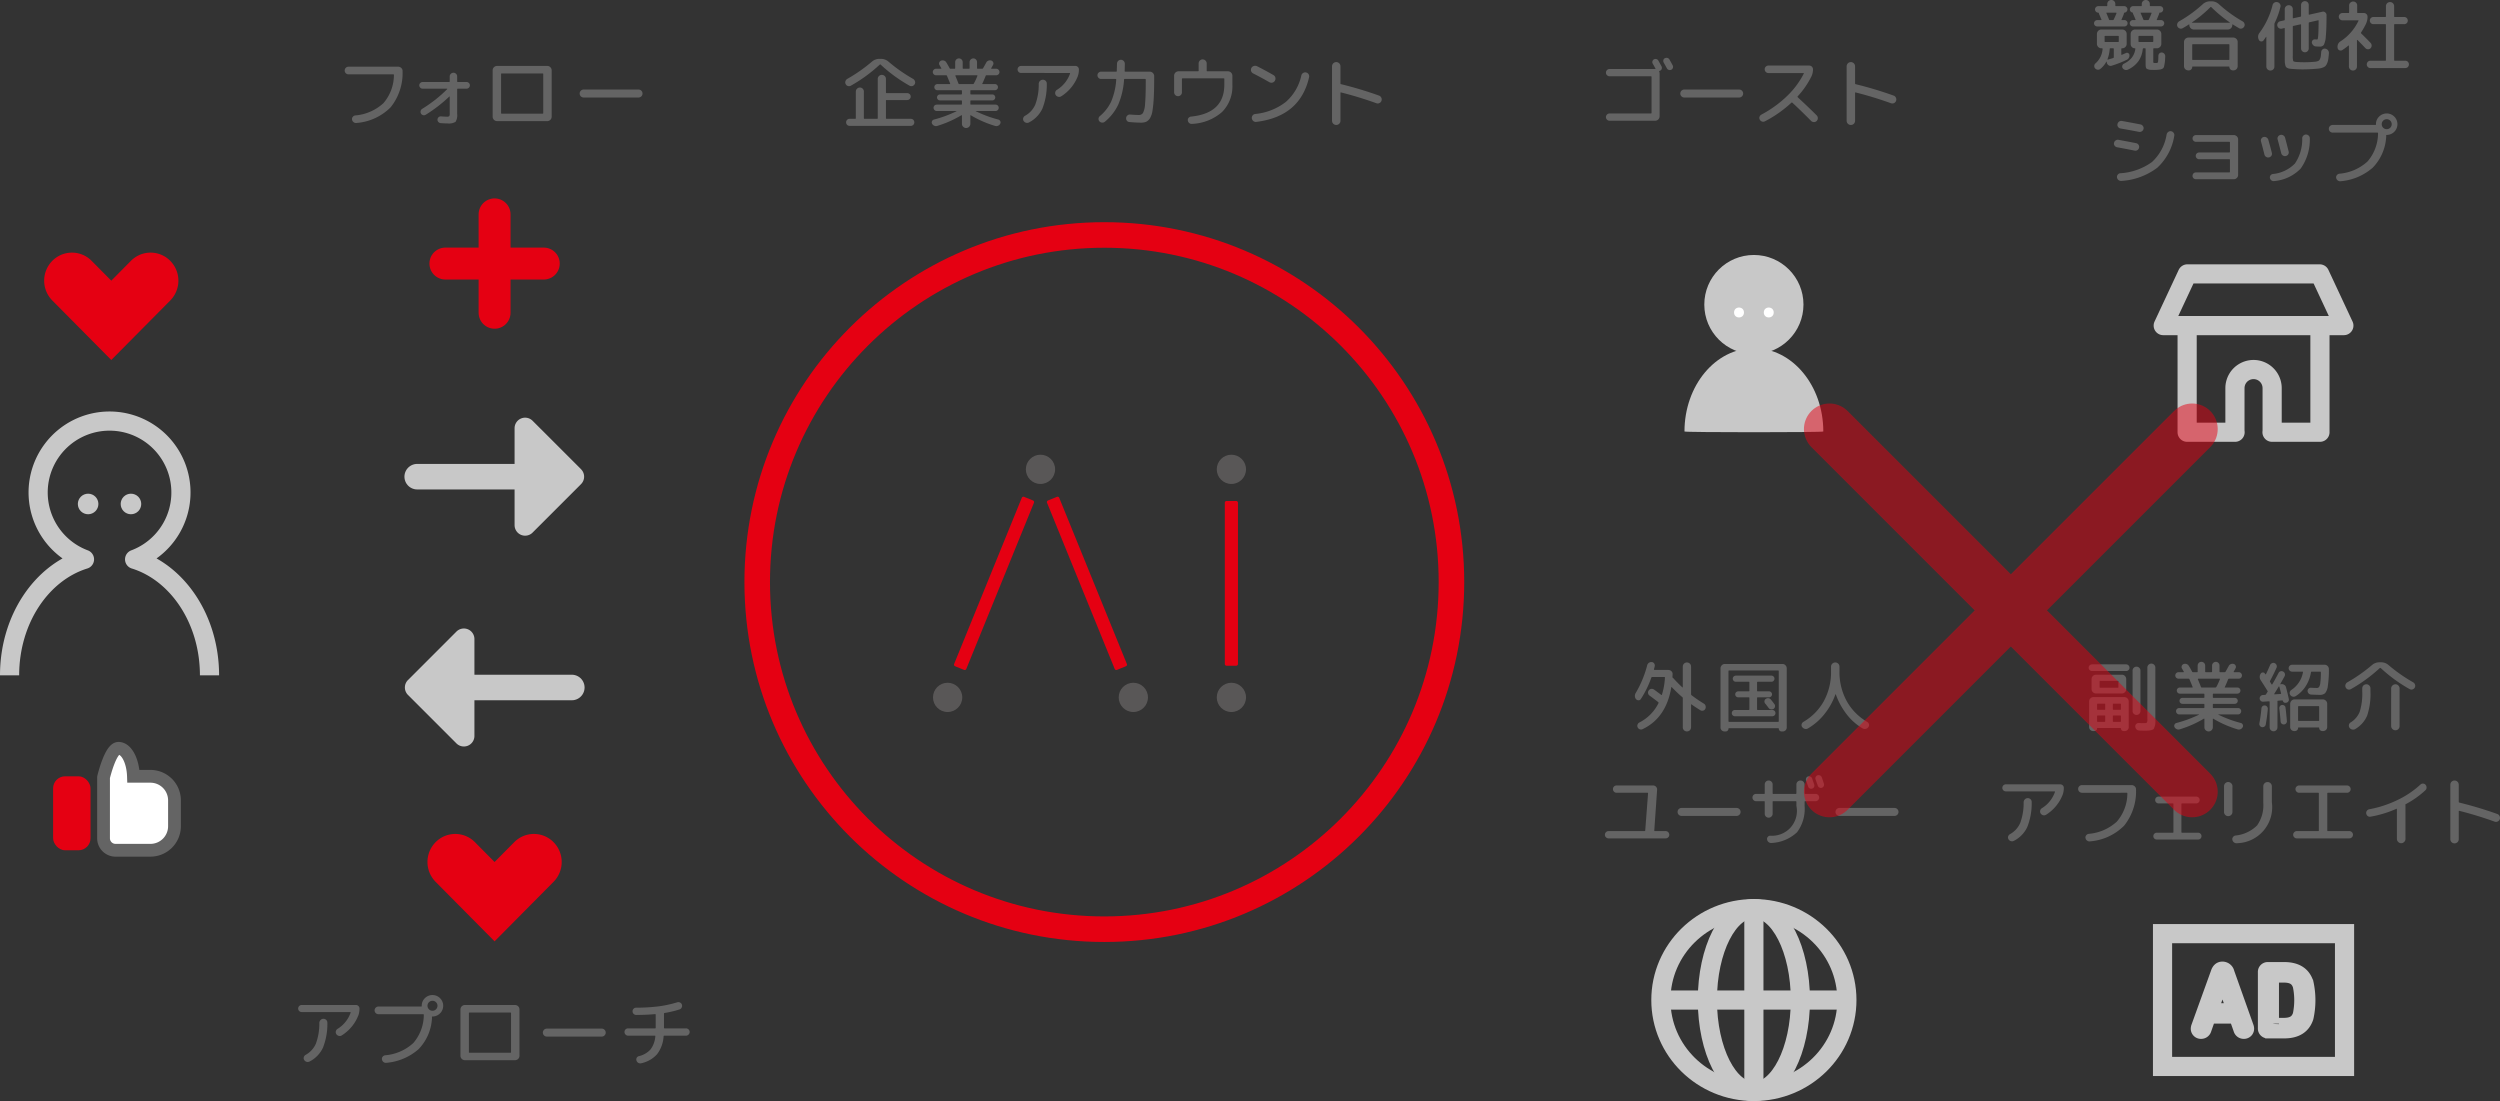 <svg xmlns="http://www.w3.org/2000/svg" width="391.342" height="172.354" viewBox="0 0 391.342 172.354"><rect x="0" y="0" width="391.342" height="172.354" fill="#333333" stroke="none"/><g style="isolation:isolate"><path d="M83.573 141.144l3.077-3.104a4.418 4.418 0 0 0 0-6.21 4.324 4.324 0 0 0-6.153 0l-3.077 3.105-3.077-3.104a4.324 4.324 0 0 0-6.154 0 4.418 4.418 0 0 0 0 6.209l9.23 9.313 6.154-6.209zm-60-91l3.077-3.104a4.418 4.418 0 0 0 0-6.21 4.324 4.324 0 0 0-6.153 0l-3.077 3.105-3.077-3.104a4.324 4.324 0 0 0-6.154 0 4.418 4.418 0 0 0 0 6.209l9.23 9.313 6.154-6.209z" fill="#e50012"/><path d="M23.56 121.52h-2.67c-.08-2.446-1.095-4.38-2.339-4.38-1.228 0-2.271 4.248-2.34 4.53a.126.126 0 0 0-.003.03v9.52a1.878 1.878 0 0 0 1.878 1.878h5.472a3.766 3.766 0 0 0 3.755-3.755v-4.068a3.766 3.766 0 0 0-3.755-3.755z" fill="#fff" stroke="#646464" stroke-miterlimit="10" stroke-width="2"/><rect x="8.314" y="121.52" width="5.858" height="11.578" rx="1.878" fill="#e50012"/><path d="M83.368 83.37l7.586-7.586a1.65 1.65 0 0 0 0-2.333l-7.586-7.586a1.65 1.65 0 0 0-2.817 1.166v15.173a1.65 1.65 0 0 0 2.817 1.167z" fill="#c8c8c8"/><path fill="none" stroke="#c8c8c8" stroke-linecap="round" stroke-linejoin="round" stroke-width="4" d="M84.468 74.618h-19.16"/><path d="M71.449 116.37l-7.587-7.586a1.65 1.65 0 0 1 0-2.333l7.587-7.586a1.65 1.65 0 0 1 2.816 1.166v15.173a1.65 1.65 0 0 1-2.816 1.167z" fill="#c8c8c8"/><path fill="none" stroke="#c8c8c8" stroke-linecap="round" stroke-linejoin="round" stroke-width="4" d="M70.349 107.618h19.159"/><path d="M54.557 11.64a.6.6 0 1 1 0-1.2h7.777a.68.68 0 0 1 .486.204.609.609 0 0 1 .197.48 8.563 8.563 0 0 1-1.86 5.664 8.441 8.441 0 0 1-5.34 2.46.599.599 0 0 1-.455-.114.62.62 0 0 1-.252-.402.507.507 0 0 1 .101-.426.577.577 0 0 1 .39-.234 7.407 7.407 0 0 0 4.416-1.92 6.78 6.78 0 0 0 1.645-4.416.085.085 0 0 0-.096-.096zm11.605 2.244a.534.534 0 0 1-.529-.528.486.486 0 0 1 .157-.366.515.515 0 0 1 .372-.15h4.14c.064 0 .096-.036.096-.108v-.768a.546.546 0 0 1 .174-.408.577.577 0 0 1 .414-.168.573.573 0 0 1 .576.576v.768a.095.095 0 0 0 .107.108h1.357a.518.518 0 0 1 .372.15.489.489 0 0 1 .155.366.532.532 0 0 1-.527.528h-1.357c-.072 0-.107.032-.107.095v3.829a1.984 1.984 0 0 1-.253 1.266 2.031 2.031 0 0 1-1.26.246q-.515 0-1.08-.049a.533.533 0 0 1-.36-.191.523.523 0 0 1 .433-.864q.515.048.887.048a.616.616 0 0 0 .39-.078.617.617 0 0 0 .079-.39v-2.652c0-.016-.01-.028-.03-.036-.02-.008-.034-.004-.042.012a22.78 22.78 0 0 1-3.685 2.844.5.5 0 0 1-.413.06.513.513 0 0 1-.33-.253.536.536 0 0 1-.049-.413.56.56 0 0 1 .252-.33 20.831 20.831 0 0 0 3.9-3.072c.016-.008.02-.022.012-.042s-.02-.03-.035-.03zm11.64 5.076a.697.697 0 0 1-.684-.684v-7.272a.697.697 0 0 1 .684-.684h7.871a.697.697 0 0 1 .685.684v7.272a.697.697 0 0 1-.685.684h-7.87zm.636-7.368v6.096a.096.096 0 0 0 .107.108h6.385a.096.096 0 0 0 .108-.108v-6.096c0-.064-.036-.096-.108-.096h-6.385c-.07 0-.107.032-.107.096zm12.924 3.672a.624.624 0 1 1 0-1.248h8.592a.624.624 0 1 1 0 1.248zm168.234-5.772l.492.888a.506.506 0 0 1 .036.39.432.432 0 0 1-.252.294.23.23 0 0 0-.048.012.134.134 0 0 0-.048.024c-.065.016-.08.048-.048.096a.74.74 0 0 1 .06.288v6.732a.696.696 0 0 1-.684.684h-7.14a.557.557 0 0 1-.408-.168.542.542 0 0 1-.168-.396.573.573 0 0 1 .576-.576h6.456c.072 0 .108-.031.108-.096v-5.616a.095.095 0 0 0-.108-.108h-6.456a.554.554 0 0 1-.408-.169.538.538 0 0 1-.168-.395.574.574 0 0 1 .576-.576h7.116c.072 0 .091-.024.06-.072q-.097-.192-.433-.78a.468.468 0 0 1-.035-.372.477.477 0 0 1 .24-.288.51.51 0 0 1 .39-.036.479.479 0 0 1 .294.24zm1.74-.168q.336.6.504.912a.505.505 0 0 1-.228.684.537.537 0 0 1-.396.017.49.49 0 0 1-.3-.257c-.104-.2-.268-.5-.492-.9a.51.51 0 0 1-.042-.385.412.412 0 0 1 .246-.287.532.532 0 0 1 .708.216zm2.316 5.94a.624.624 0 1 1 0-1.248h8.592a.624.624 0 1 1 0 1.248zm12.636 3.72a.573.573 0 0 1-.462.042.614.614 0 0 1-.354-.294.524.524 0 0 1-.042-.444.61.61 0 0 1 .294-.348 17.777 17.777 0 0 0 4.008-2.898 13.148 13.148 0 0 0 2.628-3.522c.023-.056.004-.084-.06-.084h-5.472a.588.588 0 0 1 0-1.176h6.383a.594.594 0 0 1 .588.588 2.498 2.498 0 0 1-.239 1.104 13.308 13.308 0 0 1-2.16 3.132q-.06.06.012.144 1.656 1.524 2.964 2.832a.621.621 0 0 1 0 .876.576.576 0 0 1-.438.174.623.623 0 0 1-.438-.186q-1.632-1.655-2.928-2.844a.103.103 0 0 0-.156 0 18.654 18.654 0 0 1-4.128 2.904zm13.908.384a.66.66 0 0 1-1.128-.468v-8.52a.66.66 0 1 1 1.32 0v2.676c0 .072.028.112.084.12a59.733 59.733 0 0 1 5.952 1.788.604.604 0 0 1 .354.324.639.639 0 0 1 .03.492.604.604 0 0 1-.318.354.594.594 0 0 1-.474.03 57.626 57.626 0 0 0-5.532-1.692c-.064-.016-.096.008-.096.072V18.9a.637.637 0 0 1-.192.468zm-157.008-5.953a.568.568 0 0 1-.456.048.547.547 0 0 1-.348-.288.569.569 0 0 1-.042-.462.667.667 0 0 1 .294-.366 24.526 24.526 0 0 0 3.84-2.688 1.77 1.77 0 0 1 1.189-.444h.24a1.769 1.769 0 0 1 1.187.444 24.48 24.48 0 0 0 3.84 2.688.663.663 0 0 1 .294.366.565.565 0 0 1-.042.462.586.586 0 0 1-.353.288.556.556 0 0 1-.45-.048 23.493 23.493 0 0 1-4.525-3.3.09.09 0 0 0-.144 0 23.464 23.464 0 0 1-4.524 3.3zm.967.474a.611.611 0 0 1 .45-.186.593.593 0 0 1 .443.186.624.624 0 0 1 .18.45v4.152a.096.096 0 0 0 .108.108h1.957a.096.096 0 0 0 .108-.108v-6.12a.627.627 0 0 1 .185-.462.613.613 0 0 1 .45-.186.636.636 0 0 1 .648.648v2.1a.096.096 0 0 0 .109.108h3.215a.538.538 0 0 1 .39.156.535.535 0 0 1 0 .768.538.538 0 0 1-.39.156h-3.215a.096.096 0 0 0-.109.108v2.724a.096.096 0 0 0 .109.108h3.78a.545.545 0 0 1 .39.156.565.565 0 0 1 0 .792.545.545 0 0 1-.39.156h-9.576a.546.546 0 0 1-.391-.156.567.567 0 0 1 0-.792.546.546 0 0 1 .39-.156h.877c.063 0 .095-.036.095-.108V14.34a.614.614 0 0 1 .187-.45zm12.582 5.814a.636.636 0 0 1-.468-.012.692.692 0 0 1-.36-.312.418.418 0 0 1-.018-.396.445.445 0 0 1 .294-.264 18.974 18.974 0 0 0 3.528-1.296.038.038 0 0 0 .012-.03c0-.012-.009-.018-.024-.018h-3.072a.462.462 0 0 1-.348-.15.494.494 0 0 1-.144-.354.492.492 0 0 1 .492-.492h3.84a.096.096 0 0 0 .108-.108v-.456c0-.064-.036-.096-.108-.096h-3.324a.468.468 0 0 1 0-.936h3.324c.072 0 .108-.032.108-.096v-.456a.096.096 0 0 0-.108-.108h-3.732a.48.48 0 1 1 0-.96h1.932c.072 0 .091-.032.06-.096q-.157-.397-.492-1.188a.14.14 0 0 0-.144-.096h-1.572a.512.512 0 0 1-.504-.504.506.506 0 0 1 .15-.36.478.478 0 0 1 .354-.156h.78a.06.06 0 0 0 .054-.03.042.042 0 0 0-.006-.054 22.02 22.02 0 0 0-.276-.48.45.45 0 0 1-.048-.402.467.467 0 0 1 .276-.294.649.649 0 0 1 .468-.018.623.623 0 0 1 .36.282q.228.36.516.9a.148.148 0 0 0 .156.096h.624a.084.084 0 0 0 .096-.096V9.73a.588.588 0 0 1 1.176 0v.936c0 .064.036.096.108.096h.864c.072 0 .108-.032.108-.096V9.73a.595.595 0 0 1 .588-.588.547.547 0 0 1 .408.174.573.573 0 0 1 .168.414v.936c0 .064.036.096.108.096h.684a.165.165 0 0 0 .156-.084q.132-.216.491-.876a.616.616 0 0 1 .337-.306.659.659 0 0 1 .455-.018.474.474 0 0 1 .301.276.46.46 0 0 1-.024.408q-.049.097-.288.516a.042.042 0 0 0-.006.054.06.06 0 0 0 .054.03h.744a.48.48 0 0 1 .354.156.506.506 0 0 1 .15.36.512.512 0 0 1-.504.504h-1.524a.155.155 0 0 0-.144.108q-.276.709-.516 1.2c-.032.048-.013.072.06.072h1.908a.48.48 0 1 1 0 .96h-3.732a.096.096 0 0 0-.108.108v.456c0 .064.036.096.108.096h3.324a.468.468 0 0 1 0 .936h-3.324c-.072 0-.108.032-.108.096v.456a.096.096 0 0 0 .108.108h3.84a.492.492 0 0 1 .492.492.494.494 0 0 1-.144.354.462.462 0 0 1-.348.15h-3.072a.038.038 0 0 0-.024.036 18.516 18.516 0 0 0 3.54 1.308.448.448 0 0 1 .294.264.418.418 0 0 1-.018.396.657.657 0 0 1-.355.318.67.67 0 0 1-.473.006 16.803 16.803 0 0 1-3.768-1.656c-.049-.032-.072-.016-.072.048v1.284a.628.628 0 0 1-.198.468.65.65 0 0 1-.924 0 .628.628 0 0 1-.198-.468v-1.284a.057.057 0 0 0-.036-.054.048.048 0 0 0-.06.006 16.872 16.872 0 0 1-3.744 1.656zm3.432-6.54h2.124a.18.18 0 0 0 .156-.096A9.632 9.632 0 0 0 153 11.88c.016-.064-.008-.096-.072-.096h-3.312a.057.057 0 0 0-.054.036.087.087 0 0 0-.006.072q.336.792.48 1.188a.133.133 0 0 0 .132.084zm9.671-1.74a.552.552 0 1 1 0-1.104h8.485a.542.542 0 0 1 .401.162.528.528 0 0 1 .162.39 3.056 3.056 0 0 1-.18 1.08 6.495 6.495 0 0 1-2.58 3.12.572.572 0 0 1-.467.084.64.64 0 0 1-.397-.276.56.56 0 0 1-.077-.444.576.576 0 0 1 .258-.372 4.871 4.871 0 0 0 2.052-2.532c.015-.072-.004-.108-.06-.108zm2.76 1.692a.662.662 0 0 1 .198-.45.614.614 0 0 1 .45-.186.595.595 0 0 1 .445.186.584.584 0 0 1 .168.45 10.149 10.149 0 0 1-.69 3.888 4.65 4.65 0 0 1-2.094 2.16.613.613 0 0 1-.474.048.63.63 0 0 1-.379-.3.525.525 0 0 1-.048-.438.592.592 0 0 1 .288-.354 3.66 3.66 0 0 0 1.603-1.764 9.013 9.013 0 0 0 .533-3.24zm9.768-.755a.574.574 0 0 1-.575-.577.542.542 0 0 1 .168-.396.555.555 0 0 1 .407-.168h2.34a.095.095 0 0 0 .108-.108q.037-1.08.036-1.14a.613.613 0 0 1 .612-.612.579.579 0 0 1 .432.186.61.61 0 0 1 .18.438q0 .408-.024 1.128c0 .072.032.108.096.108h3.84a.697.697 0 0 1 .684.684v.276q0 1.883-.066 3.108a19.053 19.053 0 0 1-.198 2.022 3.177 3.177 0 0 1-.396 1.2 1.426 1.426 0 0 1-.582.546 1.995 1.995 0 0 1-.822.144q-.732 0-1.811-.096a.513.513 0 0 1-.391-.198.61.61 0 0 1 .078-.834.574.574 0 0 1 .42-.144q.828.071 1.345.072a.756.756 0 0 0 .672-.318 3.607 3.607 0 0 0 .323-1.428q.108-1.11.108-3.474v-.312a.095.095 0 0 0-.108-.108h-3.168c-.08 0-.12.032-.12.096a11.953 11.953 0 0 1-.911 3.924 7.785 7.785 0 0 1-2.09 2.676.608.608 0 0 1-.443.138.596.596 0 0 1-.42-.21.523.523 0 0 1-.131-.414.58.58 0 0 1 .203-.39 6.66 6.66 0 0 0 1.764-2.256 10.575 10.575 0 0 0 .804-3.456c0-.073-.032-.108-.096-.108zm12.468 2.519a.612.612 0 0 1-1.043-.432v-2.604a.696.696 0 0 1 .683-.684h3.048a.096.096 0 0 0 .108-.108V9.935a.621.621 0 0 1 .18-.45.594.594 0 0 1 .444-.186.637.637 0 0 1 .636.636v1.116a.096.096 0 0 0 .109.108h3.227a.696.696 0 0 1 .684.684v1.416a5.68 5.68 0 0 1-1.608 4.266 7.593 7.593 0 0 1-4.716 1.866.561.561 0 0 1-.426-.126.605.605 0 0 1-.222-.402.491.491 0 0 1 .114-.408.56.56 0 0 1 .39-.204q5.207-.527 5.208-4.992v-.888a.096.096 0 0 0-.108-.108h-6.42a.096.096 0 0 0-.108.108v2.076a.592.592 0 0 1-.18.432zm11.329-3.384a.602.602 0 0 1-.319-.366.628.628 0 0 1 .427-.798.649.649 0 0 1 .504.036q1.392.708 2.556 1.38a.596.596 0 0 1 .305.384.648.648 0 0 1-.065.492.596.596 0 0 1-.384.306.648.648 0 0 1-.492-.066q-1.165-.672-2.532-1.368zm8.28-.156a.619.619 0 0 1 .39.27.604.604 0 0 1 .09.462q-1.392 6.156-8.256 7.008a.598.598 0 0 1-.468-.126.633.633 0 0 1-.24-.426.581.581 0 0 1 .114-.45.59.59 0 0 1 .401-.234 9.24 9.24 0 0 0 4.8-1.884 7.665 7.665 0 0 0 2.436-4.164.588.588 0 0 1 .277-.372.614.614 0 0 1 .456-.084zm5.195 8.028a.66.66 0 0 1-1.128-.468v-8.52a.66.66 0 1 1 1.32 0v2.676c0 .072.028.112.085.12a59.736 59.736 0 0 1 5.952 1.788.604.604 0 0 1 .353.324.638.638 0 0 1 .03.492.604.604 0 0 1-.318.354.594.594 0 0 1-.473.03 57.622 57.622 0 0 0-5.533-1.692c-.064-.016-.095.008-.095.072v4.356a.637.637 0 0 1-.193.468z" fill="#646464"/><g fill="#c8c8c8"><path d="M285.414 67.543c0 .156-21.732.156-21.732 0 0-7.201 4.865-13.039 10.866-13.039s10.866 5.838 10.866 13.04z"/><circle cx="274.548" cy="47.674" r="7.762"/></g><circle cx="272.219" cy="48.916" r=".776" fill="#fff"/><circle cx="276.876" cy="48.916" r=".776" fill="#fff"/><path d="M32.795 105.715c0-8.741-4.985-16.066-11.724-18.158a11.177 11.177 0 1 0-7.847 0C6.484 89.649 1.5 96.974 1.5 105.715" fill="none" stroke="#c8c8c8" stroke-linejoin="round" stroke-width="3"/><circle cx="13.794" cy="78.89" r="1.609" fill="#c8c8c8"/><circle cx="20.5" cy="78.89" r="1.609" fill="#c8c8c8"/><path d="M259.026 104.285a6.972 6.972 0 0 1-.12.468.085.085 0 0 0 .018.078.082.082 0 0 0 .066.042h2.16a.672.672 0 0 1 .486.192.588.588 0 0 1 .186.468c0 .096-.008.24-.024.432a.182.182 0 0 0 .084.156.034.034 0 0 1 .024.012l.024.024q.72.791 1.416 1.44c.008.016.022.02.042.012a.04.04 0 0 0 .03-.036v-3.228a.633.633 0 0 1 .186-.456.653.653 0 0 1 .924 0 .634.634 0 0 1 .186.456v4.32a.193.193 0 0 0 .084.168 20.954 20.954 0 0 0 1.896 1.296.589.589 0 0 1 .288.36.632.632 0 0 1-.036.468.545.545 0 0 1-.768.228q-.827-.516-1.38-.912c-.056-.04-.084-.028-.084.036v3.54a.634.634 0 0 1-.186.456.65.65 0 0 1-.924 0 .633.633 0 0 1-.185-.456v-4.56a.194.194 0 0 0-.073-.156 22.487 22.487 0 0 1-1.643-1.56c-.041-.04-.069-.032-.085.024q-.803 4.788-4.488 6.54a.555.555 0 0 1-.45.024.588.588 0 0 1-.33-.312.536.536 0 0 1-.012-.432.601.601 0 0 1 .289-.324 6.707 6.707 0 0 0 2.987-3.024.14.14 0 0 0-.048-.168q-.564-.444-1.355-1.02a.565.565 0 0 1-.229-.378.549.549 0 0 1 .108-.426.556.556 0 0 1 .384-.24.593.593 0 0 1 .445.108q.275.192 1.127.828c.056.04.092.028.108-.036a10.82 10.82 0 0 0 .469-2.664.085.085 0 0 0-.097-.097h-1.884a.14.14 0 0 0-.143.084 15.615 15.615 0 0 1-1.645 3.36.405.405 0 0 1-.353.199.493.493 0 0 1-.391-.162.754.754 0 0 1-.186-.462.855.855 0 0 1 .115-.498 16.69 16.69 0 0 0 1.811-4.368.615.615 0 0 1 .27-.378.676.676 0 0 1 .45-.114.484.484 0 0 1 .372.222.538.538 0 0 1 .084.426zm10.921 10.212a.614.614 0 0 1-.624-.624v-9.252a.67.67 0 0 1 .197-.48.64.64 0 0 1 .475-.204h9.023a.64.64 0 0 1 .475.204.67.67 0 0 1 .197.48v9.252a.614.614 0 0 1-.624.624h-.191a.41.41 0 0 1-.307-.132.438.438 0 0 1-.126-.312c0-.04-.023-.06-.071-.06h-7.729c-.048 0-.071.02-.071.06a.438.438 0 0 1-.126.312.41.41 0 0 1-.307.132zm.624-9.432v7.824a.095.095 0 0 0 .107.108h7.657a.095.095 0 0 0 .107-.108v-7.824a.095.095 0 0 0-.107-.108h-7.657a.095.095 0 0 0-.107.108zm1.008 7.056a.492.492 0 1 1 0-.984h2.16a.095.095 0 0 0 .107-.108v-1.764a.095.095 0 0 0-.107-.108h-1.645a.468.468 0 0 1 0-.936h1.645c.071 0 .107-.032.107-.096v-1.296a.096.096 0 0 0-.107-.108h-2.017a.48.48 0 0 1 0-.96h5.569a.48.48 0 0 1 0 .96h-2.136a.096.096 0 0 0-.109.108v1.296c0 .064.037.096.109.096h1.764a.468.468 0 0 1 0 .936h-1.764a.096.096 0 0 0-.109.108v1.764a.096.096 0 0 0 .109.108h2.28a.492.492 0 1 1 0 .984zm5.628-2.616q.191.228.551.708a.504.504 0 0 1 .096.396.521.521 0 0 1-.216.348.59.59 0 0 1-.42.084.532.532 0 0 1-.36-.216q-.359-.48-.552-.708a.487.487 0 0 1-.101-.384.46.46 0 0 1 .21-.336.581.581 0 0 1 .42-.102.557.557 0 0 1 .372.21zm4.895 4.295a.499.499 0 0 1-.084-.43.598.598 0 0 1 .264-.361 8.537 8.537 0 0 0 3.222-3.27 9.493 9.493 0 0 0 1.123-4.662v-.72a.628.628 0 0 1 .197-.468.654.654 0 0 1 .925 0 .628.628 0 0 1 .197.468v.72a9.454 9.454 0 0 0 1.128 4.662 8.58 8.58 0 0 0 3.228 3.27.598.598 0 0 1 .264.36.499.499 0 0 1-.084.432.738.738 0 0 1-.408.288.626.626 0 0 1-.491-.06 8.686 8.686 0 0 1-2.51-2.214 11.044 11.044 0 0 1-1.703-3.126c-.016-.024-.036-.02-.06.012a10.506 10.506 0 0 1-1.74 3.108 9.211 9.211 0 0 1-2.568 2.22.63.63 0 0 1-.492.06.738.738 0 0 1-.408-.288zm-30.3 17.437a.559.559 0 0 1-.408-.168.542.542 0 0 1-.168-.396.573.573 0 0 1 .576-.576h5.628c.072 0 .109-.032.109-.096l.443-5.808a.085.085 0 0 0-.096-.096h-4.836a.541.541 0 0 1-.396-.168.553.553 0 0 1-.168-.409.554.554 0 0 1 .564-.563h5.724a.6.6 0 0 1 .462.204.606.606 0 0 1 .162.48l-.443 6.36a.084.084 0 0 0 .095.096h1.68a.574.574 0 0 1 .576.576.541.541 0 0 1-.168.396.559.559 0 0 1-.408.168zm11.448-3.517a.624.624 0 1 1 0-1.247h8.592a.624.624 0 1 1 0 1.248zm11.64-2.303a.54.54 0 0 1-.396-.168.555.555 0 0 1-.168-.408.554.554 0 0 1 .563-.564h1.248a.096.096 0 0 0 .109-.108v-1.38a.615.615 0 0 1 .612-.612.608.608 0 0 1 .437.18.578.578 0 0 1 .187.432v1.38c0 .072.031.108.096.108h3.515a.096.096 0 0 0 .109-.108v-1.344a.626.626 0 0 1 .185-.462.644.644 0 0 1 .912.006.634.634 0 0 1 .187.456v1.344a.096.096 0 0 0 .107.108h1.609a.554.554 0 0 1 .564.564.556.556 0 0 1-.169.408.538.538 0 0 1-.395.168h-1.609c-.071 0-.107.032-.107.096v.624a6.113 6.113 0 0 1-1.176 4.134 6.257 6.257 0 0 1-4.009 1.686.605.605 0 0 1-.437-.126.634.634 0 0 1-.246-.39.494.494 0 0 1 .09-.414.502.502 0 0 1 .366-.21 3.892 3.892 0 0 0 4.128-4.68v-.624c0-.064-.036-.096-.109-.096h-3.515a.084.084 0 0 0-.096.096v1.872a.582.582 0 0 1-.187.432.611.611 0 0 1-.437.18.613.613 0 0 1-.612-.612v-1.872c0-.064-.036-.096-.109-.096zm7.854-3.63a.452.452 0 0 1 .282-.246.495.495 0 0 1 .384.036.518.518 0 0 1 .263.288c.033.113.084.272.157.48l.168.48a.48.48 0 0 1-.036.378.474.474 0 0 1-.3.246.5.5 0 0 1-.624-.336l-.325-.948a.5.5 0 0 1 .03-.378zm2.442-.09q.059.156.323.984a.508.508 0 0 1-.042.396.448.448 0 0 1-.294.24.476.476 0 0 1-.39-.048.516.516 0 0 1-.245-.312q-.049-.155-.168-.48-.12-.324-.168-.492a.447.447 0 0 1 .024-.378.471.471 0 0 1 .3-.246.54.54 0 0 1 .66.336zm2.784 6.023a.624.624 0 1 1 0-1.247h8.592a.624.624 0 1 1 0 1.248zM328.294 4.14a.494.494 0 0 1-.353-.144.462.462 0 0 1-.15-.348.514.514 0 0 1 .503-.504h.588c.073 0 .097-.028.073-.084q-.24-.576-.372-.852a1.159 1.159 0 0 0-.037-.132.113.113 0 0 0-.12-.097.487.487 0 0 1-.341-.16.509.509 0 0 1-.138-.355.472.472 0 0 1 .156-.354.5.5 0 0 1 .36-.15h1.295a.096.096 0 0 0 .109-.108V.624a.594.594 0 0 1 .185-.444.624.624 0 0 1 .45-.18.614.614 0 0 1 .624.624v.228a.096.096 0 0 0 .109.108h1.271a.504.504 0 0 1 .36.15.476.476 0 0 1 .157.354.499.499 0 0 1-.133.342.488.488 0 0 1-.311.173q-.109.025-.109.109a.664.664 0 0 1-.023.132q-.109.288-.349.84c-.023.056-.004.084.06.084h.396a.468.468 0 0 1 .349.15.496.496 0 0 1 .143.354.49.49 0 0 1-.492.492zm-.252 5.76a3.293 3.293 0 0 0 1.092-2.244.085.085 0 0 0-.095-.096h-.109a.696.696 0 0 1-.683-.684V5.304a.697.697 0 0 1 .683-.684h3.288a.697.697 0 0 1 .685.684v1.572a.695.695 0 0 1-.685.684h-.06c-.064 0-.095.036-.095.108v.852c0 .064.027.084.084.06.08-.032.292-.124.636-.276a.383.383 0 0 1 .353.006.35.35 0 0 1 .198.282.694.694 0 0 1-.078.444.685.685 0 0 1-.317.312 15.906 15.906 0 0 1-2.376.936.55.55 0 0 1-.492-.066.614.614 0 0 1-.277-.426l-.011-.108c0-.016-.01-.026-.03-.03a.035.035 0 0 0-.043.018 3.604 3.604 0 0 1-.948 1.128.548.548 0 0 1-.426.108.608.608 0 0 1-.39-.228.523.523 0 0 1-.113-.408.549.549 0 0 1 .21-.372zm1.405-4.188v.756a.096.096 0 0 0 .107.108h2.005a.096.096 0 0 0 .108-.108v-.756c0-.064-.037-.096-.108-.096h-2.005c-.071 0-.107.032-.107.096zm1.788-3.733h-1.452c-.065 0-.08.033-.048.097q.18.42.408.984a.139.139 0 0 0 .144.084h.444a.14.14 0 0 0 .144-.084q.228-.468.431-.972a.076.076 0 0 0-.012-.072.071.071 0 0 0-.06-.037zm-.349 6.973V7.668a.095.095 0 0 0-.107-.108h-.408q-.12 0-.12.096a5.664 5.664 0 0 1-.348 1.608.056.056 0 0 0 .006.054c.011.02.025.026.042.018q.083-.023.84-.252a.132.132 0 0 0 .095-.132zm7.536-.732a.551.551 0 0 1 .378.204.57.57 0 0 1 .139.408c-.017.424-.04.75-.072.978q-.049.342-.109.588a.505.505 0 0 1-.233.342 1.294 1.294 0 0 1-.342.132 4.221 4.221 0 0 1-.54.06c-.089.007-.22.012-.396.012a4.48 4.48 0 0 1-.396-.012 1.525 1.525 0 0 1-.816-.168q-.169-.144-.168-.684V7.668a.096.096 0 0 0-.109-.108h-.227c-.057 0-.092.036-.109.108a4.014 4.014 0 0 1-.695 1.932 4.25 4.25 0 0 1-1.62 1.296.652.652 0 0 1-.828-.228.449.449 0 0 1-.06-.39.473.473 0 0 1 .251-.306 3.6 3.6 0 0 0 1.248-.96 2.832 2.832 0 0 0 .54-1.356c.017-.064-.011-.096-.084-.096a.654.654 0 0 1-.647-.648V5.304a.697.697 0 0 1 .683-.684h3.433a.697.697 0 0 1 .684.684v1.572a.696.696 0 0 1-.684.684h-.469a.096.096 0 0 0-.107.108v1.908a.592.592 0 0 0 .023.234.4.4 0 0 0 .193.054h.311a.233.233 0 0 0 .168-.072.639.639 0 0 0 .072-.288c.016-.151.029-.42.037-.804a.502.502 0 0 1 .173-.36.47.47 0 0 1 .378-.12zm-4.2-5.076a.084.084 0 0 0 .06-.024.056.056 0 0 0 .012-.06q-.24-.576-.372-.852a.498.498 0 0 1-.036-.132c-.015-.072-.052-.112-.107-.12a.47.47 0 0 1-.372-.492.484.484 0 0 1 .15-.354.485.485 0 0 1 .354-.15h1.248a.096.096 0 0 0 .108-.108V.624a.594.594 0 0 1 .186-.444.622.622 0 0 1 .45-.18.6.6 0 0 1 .443.18.605.605 0 0 1 .18.444v.228a.096.096 0 0 0 .108.108h1.489a.485.485 0 0 1 .354.15.484.484 0 0 1 .15.354.507.507 0 0 1-.15.36.479.479 0 0 1-.354.155h-.037a.085.085 0 0 0-.095.097.343.343 0 0 1-.036.156q-.252.636-.336.828c-.025.056-.004.084.06.084h.6a.514.514 0 0 1 .504.504.462.462 0 0 1-.15.348.494.494 0 0 1-.354.144h-4.404a.492.492 0 0 1-.493-.492.493.493 0 0 1 .145-.354.466.466 0 0 1 .348-.15zm2.737 3.432a.096.096 0 0 0 .108-.108v-.756c0-.064-.036-.096-.108-.096h-2.1c-.072 0-.108.032-.108.096v.756a.096.096 0 0 0 .108.108zm-.228-4.597h-1.572c-.073 0-.092.033-.06.097q.288.648.42.984a.13.13 0 0 0 .132.084h.563a.15.15 0 0 0 .157-.084q.18-.36.42-.972a.094.094 0 0 0-.006-.072.059.059 0 0 0-.054-.037zm4.932 2.437a.54.54 0 0 1-.45.042.615.615 0 0 1-.355-.294.599.599 0 0 1-.03-.462.66.66 0 0 1 .295-.366 20.038 20.038 0 0 0 3.671-2.664 1.718 1.718 0 0 1 1.165-.468h.24a1.72 1.72 0 0 1 1.164.468 20.618 20.618 0 0 0 3.695 2.676.637.637 0 0 1 .288.366.556.556 0 0 1-.048.45.616.616 0 0 1-.353.294.54.54 0 0 1-.45-.042q-.65-.384-.96-.576c-.065-.04-.097-.028-.097.036v.06a.697.697 0 0 1-.684.684h-5.351a.697.697 0 0 1-.685-.684v-.06a.057.057 0 0 0-.03-.054.04.04 0 0 0-.054.006q-.395.264-.971.588zm.9 1.464h7.031a.697.697 0 0 1 .685.683v3.805a.655.655 0 0 1-.649.648h-.12a.532.532 0 0 1-.528-.528.063.063 0 0 0-.071-.072h-5.664c-.057 0-.084.024-.084.072a.522.522 0 0 1-.15.372.489.489 0 0 1-.367.156h-.12a.655.655 0 0 1-.648-.648V6.563a.697.697 0 0 1 .684-.683zm.552-2.364c-.009.016 0 .032.023.047h5.88a.046.046 0 0 0 .036-.047 20.887 20.887 0 0 1-2.904-2.4.087.087 0 0 0-.132 0 19.953 19.953 0 0 1-2.903 2.4zm5.867 5.772V7.032c0-.072-.031-.108-.096-.108h-5.616a.096.096 0 0 0-.107.108v2.256c0 .065.036.096.107.096h5.616a.084.084 0 0 0 .096-.096zm6.865 1.572a.608.608 0 0 1-.444.18.628.628 0 0 1-.45-.18.594.594 0 0 1-.186-.444V5.784c0-.016-.006-.024-.017-.024a.04.04 0 0 0-.03.011c-.009.017-.137.197-.384.54a.408.408 0 0 1-.378.175.426.426 0 0 1-.355-.234.988.988 0 0 1 .096-1.116 12.36 12.36 0 0 0 2.04-4.332.607.607 0 0 1 .282-.39.601.601 0 0 1 .474-.078.643.643 0 0 1 .396.27.556.556 0 0 1 .084.462 11.924 11.924 0 0 1-.9 2.52.573.573 0 0 0-.048.192v6.636a.604.604 0 0 1-.18.444zm8.16-3.24a.645.645 0 0 1 .42.264.695.695 0 0 1 .132.48q-.048.564-.101.912a2.576 2.576 0 0 1-.181.636 1.406 1.406 0 0 1-.264.426 1.198 1.198 0 0 1-.432.246 2.567 2.567 0 0 1-.6.144q-.306.036-.857.072-.925.06-1.681.06-.672 0-1.512-.06a8.414 8.414 0 0 1-.522-.048 1.084 1.084 0 0 1-.348-.114.59.59 0 0 1-.234-.186 1.212 1.212 0 0 1-.114-.348 2.736 2.736 0 0 1-.06-.516q-.006-.264-.006-.768V4.476c0-.072-.032-.1-.096-.084l-.383.096a.583.583 0 0 1-.685-.456.583.583 0 0 1 .09-.45.572.572 0 0 1 .378-.258l.6-.132a.122.122 0 0 0 .096-.132V1.44a.59.59 0 0 1 .187-.444.62.62 0 0 1 .449-.18.614.614 0 0 1 .624.624v1.344c0 .064.032.088.096.072l1.092-.24a.123.123 0 0 0 .108-.132V.78a.581.581 0 0 1 .174-.426.608.608 0 0 1 .852 0 .58.58 0 0 1 .174.426v1.44c0 .064.032.088.097.072l2.027-.456a.51.51 0 0 1 .456.102.52.52 0 0 1 .204.426q0 2.268-.114 3.33a3.347 3.347 0 0 1-.312 1.332.758.758 0 0 1-.654.27c-.072 0-.26-.008-.563-.025a.654.654 0 0 1-.42-.173.713.713 0 0 1-.229-.402.43.43 0 0 1 .108-.378.426.426 0 0 1 .36-.15c.048 0 .11.002.186.006l.138.006a.12.12 0 0 0 .114-.054 1.455 1.455 0 0 0 .066-.348c.024-.196.042-.486.054-.87q.018-.576.03-1.656c0-.064-.032-.088-.096-.072l-1.355.312a.113.113 0 0 0-.097.12v3.972a.6.6 0 1 1-1.2 0V3.888c0-.064-.035-.088-.108-.072l-1.092.24a.121.121 0 0 0-.096.132V8.76a2.448 2.448 0 0 0 .066.78c.044.08.194.132.45.156q.564.047 1.26.048.673 0 1.308-.048c.224-.016.386-.03.486-.042a1.532 1.532 0 0 0 .33-.084.582.582 0 0 0 .246-.144 1.048 1.048 0 0 0 .144-.27 1.575 1.575 0 0 0 .102-.42c.016-.152.036-.36.06-.624a.546.546 0 0 1 .216-.39.51.51 0 0 1 .432-.102zm6.371-3.924a11.525 11.525 0 0 1-.779 1.38.119.119 0 0 0 .024.168q.876.853 1.476 1.488a.598.598 0 0 1 .15.42.572.572 0 0 1-.174.408.548.548 0 0 1-.403.15.567.567 0 0 1-.4-.174q-.77-.816-1.237-1.272a.047.047 0 0 0-.054-.012c-.02.008-.03.02-.03.036v4.116a.621.621 0 0 1-.18.45.595.595 0 0 1-.444.186.635.635 0 0 1-.636-.636v-3.24a.051.051 0 0 0-.024-.042.034.034 0 0 0-.048.006 9.245 9.245 0 0 1-.96.708.473.473 0 0 1-.45.036.443.443 0 0 1-.282-.348v-.012a.99.99 0 0 1 .054-.582.896.896 0 0 1 .366-.438 7.8 7.8 0 0 0 2.832-3.216c.031-.064.012-.096-.06-.096h-2.436a.553.553 0 0 1-.408-.168.54.54 0 0 1-.168-.396.574.574 0 0 1 .576-.576h.936a.096.096 0 0 0 .108-.108V.864a.594.594 0 0 1 .186-.444.624.624 0 0 1 .45-.18.614.614 0 0 1 .624.624v1.068a.096.096 0 0 0 .108.108h.947a.541.541 0 0 1 .397.168.559.559 0 0 1 .168.408 2.534 2.534 0 0 1-.229 1.08zm6.145 5.808a.54.54 0 0 1 .396.168.58.58 0 0 1 0 .816.543.543 0 0 1-.396.168h-5.473a.545.545 0 0 1-.395-.168.58.58 0 0 1 0-.816.54.54 0 0 1 .395-.168h2.328c.073 0 .109-.032.109-.096v-5.52a.096.096 0 0 0-.109-.108h-1.859a.553.553 0 0 1-.553-.552.547.547 0 0 1 .162-.402.532.532 0 0 1 .391-.162h1.86c.072 0 .108-.032.108-.096V.972a.634.634 0 0 1 .648-.648.611.611 0 0 1 .45.186.628.628 0 0 1 .186.462v1.596c0 .064.036.096.107.096h1.477a.53.53 0 0 1 .39.162.572.572 0 0 1 .006.792.526.526 0 0 1-.396.162h-1.477a.095.095 0 0 0-.107.108v5.52c0 .064.036.096.107.096zm-45.12 13.548a.602.602 0 0 1-.384-.246.532.532 0 0 1-.097-.438.593.593 0 0 1 .258-.384.571.571 0 0 1 .45-.096q1.704.312 2.761.528a.557.557 0 0 1 .371.252.6.6 0 0 1-.168.822.563.563 0 0 1-.443.09q-1.044-.217-2.748-.528zm8.472-2.508a.593.593 0 0 1 .383.258.571.571 0 0 1 .097.45 8.664 8.664 0 0 1-2.652 4.998 10.352 10.352 0 0 1-5.617 2.07.628.628 0 0 1-.456-.133.599.599 0 0 1-.239-.407.561.561 0 0 1 .113-.438.54.54 0 0 1 .391-.222 9.409 9.409 0 0 0 4.968-1.758 7.444 7.444 0 0 0 2.292-4.314.681.681 0 0 1 .264-.403.562.562 0 0 1 .456-.101zm-4.812-1.068a.602.602 0 0 1 .384.252.554.554 0 0 1 .095.444.567.567 0 0 1-.263.378.6.6 0 0 1-.456.09q-1.549-.3-2.893-.528a.589.589 0 0 1-.378-.246.549.549 0 0 1-.09-.438.621.621 0 0 1 .252-.39.547.547 0 0 1 .445-.102q.9.156 2.904.54zm13.907 7.512a.085.085 0 0 0 .096-.096v-1.86c0-.072-.032-.108-.096-.108h-4.727a.528.528 0 0 1 0-1.056h4.727c.064 0 .096-.036.096-.108v-1.452c0-.072-.032-.108-.096-.108h-5.22a.524.524 0 0 1-.377-.156.508.508 0 0 1 0-.744.528.528 0 0 1 .378-.156h5.916a.667.667 0 0 1 .479.198.639.639 0 0 1 .204.474v5.568a.64.64 0 0 1-.204.474.666.666 0 0 1-.48.198h-5.915a.536.536 0 0 1-.385-.15.505.505 0 0 1-.155-.378.53.53 0 0 1 .54-.54zm5.497-2.796q-.3-1.2-.54-2.064a.53.53 0 0 1 .06-.426.562.562 0 0 1 .36-.258.612.612 0 0 1 .45.077.621.621 0 0 1 .282.367q.337 1.176.552 2.052a.535.535 0 0 1-.072.438.603.603 0 0 1-1.092-.186zm6.528-3.132a.593.593 0 0 1 .42.192.568.568 0 0 1 .156.432 7.796 7.796 0 0 1-1.434 4.71 6.542 6.542 0 0 1-4.146 1.95.543.543 0 0 1-.414-.096.624.624 0 0 1-.246-.372.51.51 0 0 1 .084-.414.522.522 0 0 1 .36-.222 5.58 5.58 0 0 0 3.462-1.638 6.745 6.745 0 0 0 1.146-3.978.578.578 0 0 1 .192-.408.556.556 0 0 1 .42-.156zm-2.802 3.096a.578.578 0 0 1-.366.264.572.572 0 0 1-.456-.072.59.59 0 0 1-.276-.372q-.312-1.235-.564-2.16a.534.534 0 0 1 .066-.432.596.596 0 0 1 .828-.186.606.606 0 0 1 .282.378q.408 1.549.552 2.136a.556.556 0 0 1-.066.444zm14.226-5.904a1.68 1.68 0 1 1 1.188 2.868.074.074 0 0 0-.084.084 1.62 1.62 0 0 1 0 .276 7.524 7.524 0 0 1-2.1 4.764 8.744 8.744 0 0 1-5.016 2.124.603.603 0 0 1-.456-.114.629.629 0 0 1-.252-.402.506.506 0 0 1 .101-.426.582.582 0 0 1 .39-.234 7.405 7.405 0 0 0 4.417-1.92 6.78 6.78 0 0 0 1.643-4.415.085.085 0 0 0-.095-.097h-7.008a.6.6 0 1 1 0-1.2h6.684c.064 0 .095-.028.095-.084v-.036a1.62 1.62 0 0 1 .493-1.188zm.636 1.74a.782.782 0 1 0-.228-.552.753.753 0 0 0 .228.552zm-40.236 84.005a.532.532 0 0 1 .527.528.488.488 0 0 1-.155.366.518.518 0 0 1-.372.15h-5.34a.515.515 0 0 1-.372-.15.485.485 0 0 1-.156-.366.534.534 0 0 1 .528-.528zm-5.796 5.808a.666.666 0 0 1 .197-.48.64.64 0 0 1 .475-.204h4.848a.696.696 0 0 1 .683.684v4.02a.614.614 0 0 1-.611.612h-.204a.384.384 0 0 1-.288-.126.412.412 0 0 1-.12-.294c0-.04-.024-.06-.073-.06h-3.588c-.048 0-.07.02-.07.06a.416.416 0 0 1-.121.294.385.385 0 0 1-.288.126h-.216a.593.593 0 0 1-.444-.186.624.624 0 0 1-.18-.45zm1.644-1.248h-.577a.697.697 0 0 1-.683-.684v-1.572a.697.697 0 0 1 .683-.684h4.069a.634.634 0 0 1 .473.204.667.667 0 0 1 .199.48v1.572a.667.667 0 0 1-.199.48.634.634 0 0 1-.473.204zm-.396 1.692v.756a.095.095 0 0 0 .107.108h1.056a.096.096 0 0 0 .109-.108v-.756c0-.064-.037-.096-.109-.096h-1.056c-.072 0-.107.032-.107.096zm0 1.86v.78a.095.095 0 0 0 .107.108h1.056a.096.096 0 0 0 .109-.108v-.78a.096.096 0 0 0-.109-.108h-1.056a.095.095 0 0 0-.107.108zm.396-5.424v.876q0 .096.108.096h2.735a.085.085 0 0 0 .097-.096v-.876c0-.072-.032-.108-.097-.108h-2.735a.096.096 0 0 0-.108.108zm2.076 3.564v.756c0 .072.032.108.095.108h1.057a.096.096 0 0 0 .108-.108v-.756c0-.064-.037-.096-.108-.096h-1.057a.084.084 0 0 0-.095.096zm0 1.86v.78c0 .072.032.108.095.108h1.057a.096.096 0 0 0 .108-.108v-.78a.096.096 0 0 0-.108-.108h-1.057c-.063 0-.095.036-.095.108zm4.134-.372a.607.607 0 0 1-.438.18.614.614 0 0 1-.612-.612v-6.336a.614.614 0 0 1 .612-.612.607.607 0 0 1 .438.18.58.58 0 0 1 .186.432v6.336a.582.582 0 0 1-.186.432zm1.446-7.673a.621.621 0 0 1 .888 0 .621.621 0 0 1 .18.449v8.124a2.571 2.571 0 0 1-.253 1.458q-.252.282-1.307.282-.493 0-.972-.024a.613.613 0 0 1-.427-.192.648.648 0 0 1-.185-.432.502.502 0 0 1 .156-.396.515.515 0 0 1 .407-.156c.273.016.544.024.816.024.24 0 .386-.03.439-.09a1.051 1.051 0 0 0 .077-.534v-8.064a.622.622 0 0 1 .18-.45zm4.908 10.097a.636.636 0 0 1-.468-.012.692.692 0 0 1-.36-.312.418.418 0 0 1-.018-.396.445.445 0 0 1 .294-.264 18.974 18.974 0 0 0 3.528-1.296.038.038 0 0 0 .012-.03c0-.012-.009-.018-.024-.018h-3.072a.462.462 0 0 1-.348-.15.494.494 0 0 1-.144-.354.492.492 0 0 1 .492-.492h3.84a.096.096 0 0 0 .108-.108v-.456c0-.064-.036-.096-.108-.096h-3.324a.468.468 0 0 1 0-.936h3.324c.072 0 .108-.032.108-.096v-.456a.096.096 0 0 0-.108-.108h-3.732a.48.48 0 1 1 0-.96h1.932c.072 0 .091-.032.06-.096q-.157-.397-.492-1.188a.14.14 0 0 0-.144-.096h-1.572a.512.512 0 0 1-.504-.504.506.506 0 0 1 .15-.36.478.478 0 0 1 .354-.156h.78a.06.06 0 0 0 .054-.03.042.042 0 0 0-.006-.054 22.02 22.02 0 0 0-.276-.48.45.45 0 0 1-.048-.402.467.467 0 0 1 .276-.294.649.649 0 0 1 .468-.018.623.623 0 0 1 .36.282q.228.36.516.9a.148.148 0 0 0 .156.096h.624a.084.084 0 0 0 .096-.096v-.936a.588.588 0 0 1 1.176 0v.936c0 .064.036.096.108.096h.864c.072 0 .108-.032.108-.096v-.936a.595.595 0 0 1 .588-.588.547.547 0 0 1 .408.174.573.573 0 0 1 .168.414v.936c0 .064.036.096.109.096h.683a.165.165 0 0 0 .156-.084q.132-.216.492-.876a.616.616 0 0 1 .336-.306.659.659 0 0 1 .456-.019.474.474 0 0 1 .3.277.46.46 0 0 1-.024.408q-.048.097-.288.516a.042.042 0 0 0-.006.054.06.06 0 0 0 .054.03h.744a.48.48 0 0 1 .354.156.506.506 0 0 1 .15.36.512.512 0 0 1-.504.504h-1.524a.155.155 0 0 0-.144.108q-.276.709-.516 1.2c-.032.048-.012.072.06.072h1.908a.48.48 0 1 1 0 .96h-3.732a.096.096 0 0 0-.108.108v.455c0 .065.036.097.108.097h3.324a.468.468 0 0 1 0 .936h-3.324c-.072 0-.108.032-.108.096v.455a.096.096 0 0 0 .108.109h3.84a.492.492 0 0 1 .492.492.494.494 0 0 1-.144.354.462.462 0 0 1-.348.15h-3.072a.038.038 0 0 0-.024.036 18.517 18.517 0 0 0 3.54 1.308.448.448 0 0 1 .294.264.418.418 0 0 1-.018.396.657.657 0 0 1-.354.318.67.67 0 0 1-.474.006 16.803 16.803 0 0 1-3.768-1.656c-.048-.032-.072-.016-.072.048v1.284a.628.628 0 0 1-.198.468.65.65 0 0 1-.924 0 .628.628 0 0 1-.198-.468v-1.284a.057.057 0 0 0-.036-.054.048.048 0 0 0-.06.006 16.872 16.872 0 0 1-3.744 1.656zm3.432-6.54h2.124a.18.18 0 0 0 .156-.096 9.632 9.632 0 0 0 .552-1.188c.016-.064-.008-.096-.072-.096h-3.312a.057.057 0 0 0-.054.036.087.087 0 0 0-.006.072q.336.792.48 1.188a.133.133 0 0 0 .132.084zm9.797 6.12a.494.494 0 0 1-.377.084.487.487 0 0 1-.325-.21.494.494 0 0 1-.084-.378q.217-1.164.325-2.364a.494.494 0 0 1 .528-.444.478.478 0 0 1 .348.186.489.489 0 0 1 .12.378q-.109 1.248-.325 2.424a.484.484 0 0 1-.21.324zm.247-5.052a1.505 1.505 0 0 0 .12-.186 1.479 1.479 0 0 1 .12-.186.132.132 0 0 0 0-.168q-.6-.96-1.057-1.668a.904.904 0 0 1 0-1.032.39.39 0 0 1 .324-.186.36.36 0 0 1 .325.173.26.26 0 0 1 .03.05.209.209 0 0 0 .03.047.049.049 0 0 0 .047.024.084.084 0 0 0 .06-.024q.324-.66.648-1.428a.58.58 0 0 1 .307-.295.518.518 0 0 1 .414-.005.558.558 0 0 1 .288.306.534.534 0 0 1 0 .414q-.469 1.043-1.009 2.052a.161.161 0 0 0 0 .168l.114.186.115.186c.04.056.076.06.107.012q.432-.72.984-1.777a.489.489 0 0 1 .306-.269.519.519 0 0 1 .414.042.527.527 0 0 1 .27.318.52.52 0 0 1-.041.414q-.3.551-.672 1.212c-.01.008-.004.02.011.036a.04.04 0 0 0 .048.012.681.681 0 0 1 .523.066.643.643 0 0 1 .317.414q.264 1.02.433 1.812a.46.46 0 0 1-.06.366.484.484 0 0 1-.312.222l-.084.012a.39.39 0 0 1-.307-.054.396.396 0 0 1-.174-.258.085.085 0 0 0-.084-.06l-.647.048a.096.096 0 0 0-.109.108v4.092a.612.612 0 0 1-1.223 0v-4.008c0-.063-.036-.096-.109-.096l-.912.06a.49.49 0 0 1-.372-.132.51.51 0 0 1-.168-.36.496.496 0 0 1 .139-.378.522.522 0 0 1 .365-.174l.324-.024a.184.184 0 0 0 .157-.084zm1.295-.072a.044.044 0 0 0 .006.048.064.064 0 0 0 .054.024l.925-.06c.071 0 .1-.036.084-.108q-.12-.48-.276-1.02c-.025-.072-.052-.084-.084-.036q-.229.384-.709 1.152zm1.525 4.788a.49.49 0 0 1-.349-.114.48.48 0 0 1-.18-.33q-.084-1.188-.204-2.052a.494.494 0 0 1 .096-.36.448.448 0 0 1 .324-.192.494.494 0 0 1 .367.096.443.443 0 0 1 .185.312q.085.612.217 2.088a.479.479 0 0 1-.114.372.464.464 0 0 1-.342.18zm6.36-9.348a.64.64 0 0 1 .474.204.668.668 0 0 1 .197.48 16.875 16.875 0 0 1-.168 2.652 2.133 2.133 0 0 1-.431 1.122 1.231 1.231 0 0 1-.865.258q-.215 0-1.32-.048a.575.575 0 0 1-.552-.552.462.462 0 0 1 .15-.372.487.487 0 0 1 .379-.144c.383.024.683.036.9.036a.449.449 0 0 0 .365-.15 1.552 1.552 0 0 0 .204-.684 12.235 12.235 0 0 0 .078-1.614c0-.072-.032-.108-.095-.108h-1.332a.113.113 0 0 0-.12.096 5.673 5.673 0 0 1-.84 2.208 4.967 4.967 0 0 1-1.584 1.548.586.586 0 0 1-.456.054.625.625 0 0 1-.372-.27.52.52 0 0 1-.067-.414.585.585 0 0 1 .246-.354 4.205 4.205 0 0 0 1.824-2.772c.016-.064-.007-.096-.072-.096h-1.62a.544.544 0 0 1-.39-.156.537.537 0 0 1 0-.768.545.545 0 0 1 .39-.156zm-4.644 10.38h-.12a.61.61 0 0 1-.439-.18.579.579 0 0 1-.185-.432v-3.66a.696.696 0 0 1 .683-.684h4.429a.696.696 0 0 1 .683.684v3.636a.633.633 0 0 1-.635.635h-.132a.49.49 0 0 1-.492-.49.064.064 0 0 0-.073-.073h-3.156a.063.063 0 0 0-.071.072.492.492 0 0 1-.492.491zm.492-3.792v2.1a.094.094 0 0 0 .107.108h3.096c.065 0 .097-.036.097-.108v-2.1c0-.072-.032-.108-.097-.108h-3.096a.095.095 0 0 0-.107.108zm8.267-2.772a.571.571 0 0 1-.449.054.56.56 0 0 1-.354-.294.569.569 0 0 1-.042-.462.667.667 0 0 1 .294-.366 24.526 24.526 0 0 0 3.84-2.688 1.77 1.77 0 0 1 1.188-.444h.24a1.769 1.769 0 0 1 1.188.444 24.572 24.572 0 0 0 3.84 2.688.663.663 0 0 1 .294.366.565.565 0 0 1-.042.462.586.586 0 0 1-.354.288.556.556 0 0 1-.45-.048 23.494 23.494 0 0 1-4.525-3.3.126.126 0 0 0-.155.012 23.864 23.864 0 0 1-4.512 3.288zm1.777-.108a.636.636 0 0 1 .648-.648.611.611 0 0 1 .45.186.628.628 0 0 1 .186.462v.468a10.632 10.632 0 0 1-.51 3.774 4.447 4.447 0 0 1-1.854 2.106.63.63 0 0 1-.492.084.69.69 0 0 1-.42-.276.557.557 0 0 1-.09-.456.57.57 0 0 1 .27-.384 3.437 3.437 0 0 0 1.422-1.686 9.51 9.51 0 0 0 .39-3.162zm4.524.012a.633.633 0 0 1 .198-.462.646.646 0 0 1 .474-.198.623.623 0 0 1 .456.192.639.639 0 0 1 .192.468v5.88a.637.637 0 0 1-.192.468.624.624 0 0 1-.456.192.65.65 0 0 1-.474-.198.633.633 0 0 1-.198-.462zm-60.289 16.103a.552.552 0 1 1 0-1.103h8.485a.542.542 0 0 1 .401.162.528.528 0 0 1 .162.39 3.056 3.056 0 0 1-.18 1.08 6.495 6.495 0 0 1-2.58 3.12.572.572 0 0 1-.467.084.64.64 0 0 1-.397-.276.56.56 0 0 1-.077-.444.576.576 0 0 1 .258-.372 4.871 4.871 0 0 0 2.051-2.532c.016-.072-.003-.108-.06-.108zm2.76 1.693a.662.662 0 0 1 .198-.45.614.614 0 0 1 .45-.186.595.595 0 0 1 .445.186.584.584 0 0 1 .168.45 10.149 10.149 0 0 1-.69 3.888 4.65 4.65 0 0 1-2.094 2.16.613.613 0 0 1-.474.048.63.63 0 0 1-.379-.3.525.525 0 0 1-.048-.438.592.592 0 0 1 .288-.354 3.66 3.66 0 0 0 1.603-1.764 9.013 9.013 0 0 0 .533-3.24zm9.132-1.476a.6.6 0 1 1 0-1.2h7.776a.68.68 0 0 1 .487.204.609.609 0 0 1 .197.48 8.563 8.563 0 0 1-1.86 5.664 8.441 8.441 0 0 1-5.34 2.46.599.599 0 0 1-.455-.114.62.62 0 0 1-.252-.402.507.507 0 0 1 .101-.426.577.577 0 0 1 .39-.234 7.407 7.407 0 0 0 4.416-1.92 6.78 6.78 0 0 0 1.644-4.416.085.085 0 0 0-.095-.096zm11.713 7.32a.533.533 0 0 1-.385-.15.502.502 0 0 1-.155-.378.532.532 0 0 1 .54-.54h2.507a.084.084 0 0 0 .096-.096v-4.392a.085.085 0 0 0-.096-.096h-2.22a.532.532 0 0 1-.54-.54.506.506 0 0 1 .156-.378.535.535 0 0 1 .384-.15h5.88a.535.535 0 0 1 .384.15.506.506 0 0 1 .157.378.532.532 0 0 1-.54.54h-2.208q-.109 0-.109.096v4.392c0 .064.036.096.109.096h2.495a.532.532 0 0 1 .54.54.502.502 0 0 1-.155.378.533.533 0 0 1-.385.15zm11.171-3.66a.621.621 0 0 1-.455-.192.638.638 0 0 1-.193-.468v-4.02a.636.636 0 0 1 .193-.468.622.622 0 0 1 .456-.192.647.647 0 0 1 .473.198.634.634 0 0 1 .198.462v4.02a.632.632 0 0 1-.198.462.643.643 0 0 1-.473.198zm5.694-5.142a.672.672 0 0 1 1.146.474v2.508a5.633 5.633 0 0 1-5.448 6.396.621.621 0 0 1-.462-.114.666.666 0 0 1-.27-.402.544.544 0 0 1 .09-.438.584.584 0 0 1 .379-.246 5.591 5.591 0 0 0 3.4-1.584 5.492 5.492 0 0 0 .968-3.576v-2.544a.646.646 0 0 1 .197-.474zm5.059 8.622a.557.557 0 0 1-.409-.168.541.541 0 0 1-.168-.396.574.574 0 0 1 .577-.576h3.335a.095.095 0 0 0 .108-.108v-5.796c0-.064-.036-.096-.108-.096h-2.976a.574.574 0 0 1-.576-.577.545.545 0 0 1 .168-.395.555.555 0 0 1 .408-.168h7.488a.555.555 0 0 1 .408.168.545.545 0 0 1 .168.395.574.574 0 0 1-.576.577h-2.976c-.072 0-.108.032-.108.096v5.796a.095.095 0 0 0 .108.108h3.336a.573.573 0 0 1 .576.576.542.542 0 0 1-.168.396.559.559 0 0 1-.408.168zm11.532-3.397a.52.52 0 0 1-.433-.095.617.617 0 0 1-.24-.396.567.567 0 0 1 .102-.432.591.591 0 0 1 .378-.24 17.02 17.02 0 0 0 4.374-1.428 14.371 14.371 0 0 0 3.619-2.424.542.542 0 0 1 .414-.162.526.526 0 0 1 .402.186.613.613 0 0 1 .155.444.59.59 0 0 1-.191.42 14.59 14.59 0 0 1-3.072 2.172.102.102 0 0 0-.048.132.821.821 0 0 1 .011.168v5.124a.663.663 0 0 1-.198.48.652.652 0 0 1-.947 0 .663.663 0 0 1-.198-.48v-4.632c0-.072-.033-.092-.096-.06a17.248 17.248 0 0 1-4.032 1.224zm13.619 3.985a.66.66 0 0 1-1.128-.468v-8.52a.66.66 0 1 1 1.32 0v2.676c0 .072.028.112.084.12a59.733 59.733 0 0 1 5.952 1.788.604.604 0 0 1 .354.324.638.638 0 0 1 .03.492.604.604 0 0 1-.318.354.594.594 0 0 1-.474.03 57.625 57.625 0 0 0-5.532-1.692c-.064-.016-.096.008-.096.072v4.356a.637.637 0 0 1-.192.468z" fill="#646464"/><g stroke="#c8c8c8" stroke-miterlimit="10" stroke-width="3"><ellipse cx="274.547" cy="156.544" rx="14.558" ry="14.31" fill="none"/><ellipse cx="274.547" cy="156.544" rx="7.279" ry="14.31" fill="none"/><path fill="#fff" d="M274.547 142.233v28.621m-14.558-14.31h29.117"/></g><path d="M47.225 158.424a.552.552 0 1 1 0-1.104h8.485a.542.542 0 0 1 .4.162.528.528 0 0 1 .163.39 3.056 3.056 0 0 1-.18 1.08 6.495 6.495 0 0 1-2.58 3.12.572.572 0 0 1-.468.084.64.64 0 0 1-.396-.276.56.56 0 0 1-.077-.444.576.576 0 0 1 .258-.372 4.871 4.871 0 0 0 2.051-2.532c.016-.072-.004-.108-.06-.108zm2.76 1.692a.662.662 0 0 1 .198-.45.614.614 0 0 1 .45-.187.595.595 0 0 1 .445.187.584.584 0 0 1 .168.45 10.149 10.149 0 0 1-.69 3.888 4.65 4.65 0 0 1-2.094 2.16.613.613 0 0 1-.474.048.63.63 0 0 1-.379-.3.525.525 0 0 1-.048-.438.592.592 0 0 1 .288-.354 3.66 3.66 0 0 0 1.603-1.764 9.013 9.013 0 0 0 .533-3.24zm16.525-3.864a1.68 1.68 0 1 1 1.188 2.868.074.074 0 0 0-.084.084 1.62 1.62 0 0 1 0 .276 7.524 7.524 0 0 1-2.1 4.764 8.744 8.744 0 0 1-5.016 2.124.603.603 0 0 1-.456-.114.629.629 0 0 1-.252-.402.506.506 0 0 1 .101-.426.582.582 0 0 1 .39-.234 7.405 7.405 0 0 0 4.417-1.92 6.78 6.78 0 0 0 1.643-4.415.085.085 0 0 0-.095-.097h-7.008a.6.6 0 1 1 0-1.2h6.683c.065 0 .096-.028.096-.084v-.036a1.62 1.62 0 0 1 .492-1.188zm.636 1.74a.782.782 0 1 0-.228-.552.753.753 0 0 0 .228.552zm5.616 7.968a.697.697 0 0 1-.684-.684v-7.272a.697.697 0 0 1 .684-.684h7.871a.697.697 0 0 1 .685.684v7.272a.697.697 0 0 1-.685.684h-7.87zm.636-7.368v6.096a.096.096 0 0 0 .107.108h6.385a.096.096 0 0 0 .108-.108v-6.096c0-.064-.037-.096-.108-.096h-6.385c-.07 0-.107.032-.107.096zm12.203 3.672a.624.624 0 1 1 0-1.248h8.592a.624.624 0 1 1 0 1.248zm12.719-.144a.538.538 0 0 1-.395-.168.555.555 0 0 1-.168-.408.552.552 0 0 1 .564-.565h4.224c.064 0 .096-.035.096-.107v-2.028a.085.085 0 0 0-.096-.096q-1.356.12-2.952.132a.574.574 0 0 1-.576-.576.532.532 0 0 1 .168-.402.549.549 0 0 1 .396-.162 28.346 28.346 0 0 0 3.54-.21 17.898 17.898 0 0 0 2.88-.63.599.599 0 0 1 .455.035.546.546 0 0 1 .289.336.583.583 0 0 1-.042.456.564.564 0 0 1-.342.289 15.883 15.883 0 0 1-2.328.552.113.113 0 0 0-.096.12v2.184c0 .072.032.107.096.107h3.348a.554.554 0 0 1 .408.17.538.538 0 0 1 .168.395.546.546 0 0 1-.174.408.56.56 0 0 1-.402.168h-3.396c-.056 0-.092.036-.109.107a5.102 5.102 0 0 1-1.025 2.803 4.627 4.627 0 0 1-2.478 1.41.594.594 0 0 1-.457-.066.613.613 0 0 1-.287-.366.507.507 0 0 1 .042-.426.533.533 0 0 1 .342-.258 3.492 3.492 0 0 0 1.818-1.05 3.843 3.843 0 0 0 .75-2.047c.016-.07-.016-.107-.096-.107z" fill="#646464"/><path d="M366.9 50.966h-28.275l3.78-8.089h20.715l3.78 8.089zm-24.533 0V67.66h7.504c-.004-.064-.02-.124-.02-.189v-6.714a2.91 2.91 0 0 1 5.822 0v6.714c0 .065-.015.125-.02.189h7.504V50.966z" fill="none" stroke="#c8c8c8" stroke-linejoin="round" stroke-width="3"/><g stroke="#c8c8c8" stroke-miterlimit="10"><path fill="none" stroke-width="3" d="M338.517 146.149h28.49v20.79h-28.49z"/><path d="M343.995 160.729l3.058-8.473c.161-.469.41-.732.849-.732a.908.908 0 0 1 .878.732l3.014 8.473a.947.947 0 0 1 .06.293.588.588 0 0 1-.615.6.637.637 0 0 1-.63-.47l-.673-1.917h-4.083l-.673 1.917a.636.636 0 0 1-.629.47.588.588 0 0 1-.615-.6.947.947 0 0 1 .059-.293zm5.517-2.693l-1.58-4.521h-.045l-1.61 4.521zm4.929-5.853a.545.545 0 0 1 .585-.585h2.531c1.932 0 3.117.76 3.6 2.267a12.694 12.694 0 0 1 0 5.414c-.483 1.508-1.668 2.269-3.6 2.269h-2.531a.545.545 0 0 1-.585-.585zm1.39 8.15h1.638c1.318 0 2.078-.41 2.43-1.492a11.092 11.092 0 0 0 0-4.536c-.352-1.083-1.112-1.493-2.43-1.493h-1.638a.078.078 0 0 0-.088.087v7.346a.078.078 0 0 0 .088.088z" fill="#c8c8c8" stroke-width="2"/></g><path d="M69.72 41.257h15.4m-7.7 7.7v-15.4" fill="none" stroke="#e50012" stroke-linecap="round" stroke-miterlimit="10" stroke-width="5"/><path d="M286.383 123.935l56.77-56.771m0 56.771l-56.77-56.771" opacity=".5" fill="none" stroke="#e50012" stroke-linecap="round" stroke-miterlimit="10" stroke-width="8"/><circle cx="172.868" cy="91.117" r="54.337" fill="none" stroke="#e50012" stroke-miterlimit="10" stroke-width="4"/><circle cx="162.873" cy="73.468" r="2.29" fill="#595757"/><circle cx="148.338" cy="109.166" r="2.29" fill="#595757"/><circle cx="177.408" cy="109.166" r="2.29" fill="#595757"/><circle cx="192.758" cy="109.166" r="2.29" fill="#595757"/><circle cx="192.758" cy="73.468" r="2.29" fill="#595757"/><path d="M149.357 103.934l10.59-26.01a.274.274 0 0 1 .358-.15l1.397.568a.275.275 0 0 1 .15.358l-10.59 26.01a.274.274 0 0 1-.357.15l-1.398-.569a.274.274 0 0 1-.15-.357zm14.694-25.591l1.398-.57a.274.274 0 0 1 .357.151l10.59 26.01a.274.274 0 0 1-.15.357l-1.397.57a.274.274 0 0 1-.358-.151l-10.59-26.01a.275.275 0 0 1 .15-.357zm27.952.084h1.51a.275.275 0 0 1 .274.275v25.23a.274.274 0 0 1-.275.275h-1.509a.274.274 0 0 1-.274-.274V78.7a.274.274 0 0 1 .274-.274z" fill="#e50012"/></g></svg>